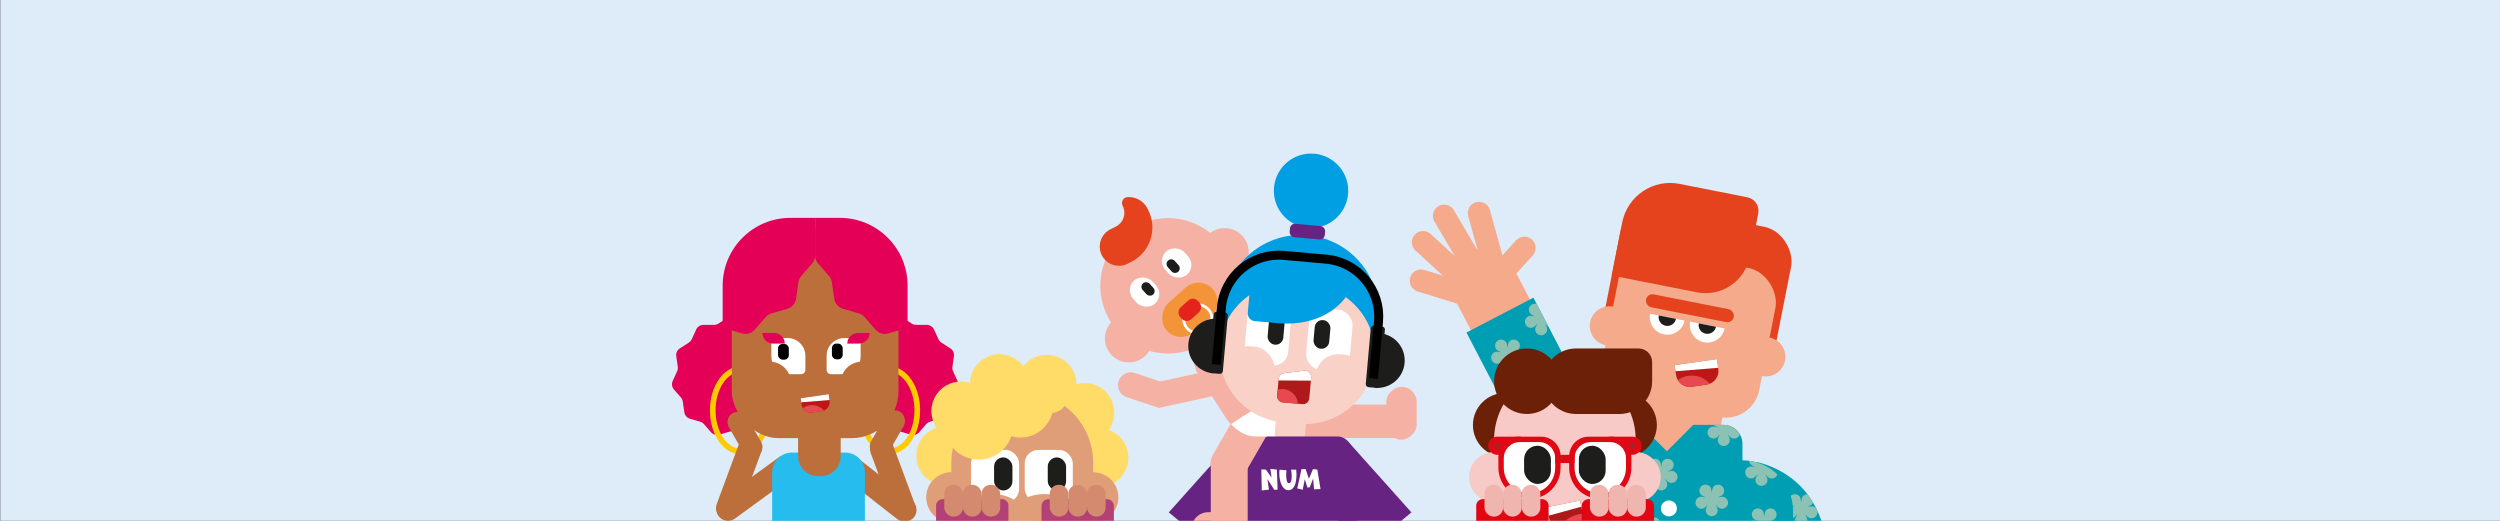 <?xml version="1.0" encoding="UTF-8"?>
<svg id="Calque_1" data-name="Calque 1" xmlns="http://www.w3.org/2000/svg" xmlns:xlink="http://www.w3.org/1999/xlink" viewBox="0 0 1920 400">
  <rect x="0" y="0" width="1920" height="400" fill="#333333" stroke="none"/>
  <defs>
    <style>
      .cls-1, .cls-2, .cls-3, .cls-4 {
        fill: none;
      }

      .cls-5 {
        fill: #b44176;
      }

      .cls-6 {
        fill: #010000;
      }

      .cls-2 {
        stroke: #010000;
        stroke-width: 6.92px;
      }

      .cls-2, .cls-3, .cls-4 {
        stroke-miterlimit: 10;
      }

      .cls-7 {
        fill: #ffdc67;
      }

      .cls-8 {
        fill: #662381;
      }

      .cls-9 {
        fill: #f9d1c6;
      }

      .cls-10 {
        fill: #1d1d1b;
      }

      .cls-11 {
        fill: #bd1717;
      }

      .cls-12 {
        fill: #e00814;
      }

      .cls-13 {
        clip-path: url(#clippath-10);
      }

      .cls-14 {
        fill: #f1b5af;
      }

      .cls-15 {
        fill: #f8cac7;
      }

      .cls-16 {
        clip-path: url(#clippath-4);
      }

      .cls-17 {
        clip-path: url(#clippath-7);
      }

      .cls-18 {
        clip-path: url(#clippath-6);
      }

      .cls-19 {
        clip-path: url(#clippath-9);
      }

      .cls-20 {
        clip-path: url(#clippath-8);
      }

      .cls-21 {
        clip-path: url(#clippath-5);
      }

      .cls-22 {
        fill: #c57c70;
      }

      .cls-23 {
        fill: #f5aa8b;
      }

      .cls-24 {
        fill: #e09e78;
      }

      .cls-25 {
        fill: #e20613;
      }

      .cls-26 {
        fill: #fff;
      }

      .cls-27 {
        fill: #009eb3;
      }

      .cls-28 {
        fill: #ae1919;
      }

      .cls-29 {
        fill: #e40056;
      }

      .cls-30 {
        fill: #27bcee;
      }

      .cls-31 {
        fill: #e4431e;
      }

      .cls-32 {
        fill: #8bc2b3;
      }

      .cls-33 {
        fill: #bd6f3b;
      }

      .cls-34 {
        fill: #d48a6e;
      }

      .cls-35 {
        fill: #a52327;
      }

      .cls-36 {
        fill: #f5b1a4;
      }

      .cls-37 {
        fill: #e8484f;
      }

      .cls-38 {
        fill: #009ee2;
      }

      .cls-39 {
        clip-path: url(#clippath);
      }

      .cls-40 {
        fill: #deebf8;
      }

      .cls-3 {
        stroke: #ffcb00;
        stroke-width: 4.33px;
      }

      .cls-41 {
        fill: #6d2008;
      }

      .cls-4 {
        stroke: #fff;
        stroke-width: 2.14px;
      }

      .cls-42 {
        fill: #f39439;
      }

      .cls-43 {
        fill: #e4231d;
      }
    </style>
    <clipPath id="clippath">
      <rect class="cls-1" x=".2" width="1920" height="400"/>
    </clipPath>
    <clipPath id="clippath-4">
      <path class="cls-28" d="M1000.28,310.4l-15.02-1.35c-2.67-.24-4.64-2.59-4.4-5.26l1.15-12.86c.2-2.28,1.97-4.1,4.25-4.38l15.3-1.86c3.06-.37,5.69,2.17,5.41,5.25l-1.44,16.06c-.24,2.67-2.59,4.64-5.26,4.4Z"/>
    </clipPath>
    <clipPath id="clippath-5">
      <path class="cls-27" d="M1349.54,534.98h54.76v-98.7c0-61.23-36.83-76.89-54.76-81.43h0v180.13Z"/>
    </clipPath>
    <clipPath id="clippath-6">
      <path class="cls-27" d="M1377.07,392.4v80.79s-193.83,0-193.83,0v-80.79c0-21.46,17.4-38.86,38.86-38.86h0v-12.75c0-7.99,6.48-14.47,14.47-14.47h23.37l20.21,20.25,20.25-20.25h23.33c7.99,0,14.47,6.48,14.47,14.47v12.75h0c21.46,0,38.86,17.4,38.86,38.86Z"/>
    </clipPath>
    <clipPath id="clippath-7">
      <path class="cls-11" d="M615.71,304.21h21.66v5.14c0,3.84-3.12,6.97-6.97,6.97h-7.73c-3.84,0-6.97-3.12-6.97-6.97v-5.14h0Z" transform="translate(-37.78 92.32) rotate(-8.18)"/>
    </clipPath>
    <clipPath id="clippath-8">
      <path class="cls-11" d="M1287.27,277.96h32.74v7.76c0,5.81-4.72,10.53-10.53,10.53h-11.68c-5.81,0-10.53-4.72-10.53-10.53v-7.76h0Z" transform="translate(-27.59 188.45) rotate(-8.18)"/>
    </clipPath>
    <clipPath id="clippath-9">
      <rect class="cls-27" x="1143.54" y="236.92" width="57.97" height="89.19" transform="translate(2342.47 -10.57) rotate(152.48)"/>
    </clipPath>
    <clipPath id="clippath-10">
      <path class="cls-28" d="M1190.01,386.74h25.95v9.7c0,7.16-5.81,12.98-12.98,12.98h0c-7.16,0-12.98-5.81-12.98-12.98v-9.7h0Z" transform="translate(-54.92 245.38) rotate(-11.39)"/>
    </clipPath>
  </defs>
  <rect class="cls-40" x=".2" width="1920" height="400"/>
  <g class="cls-39">
    <g>
      <g>
        <rect class="cls-36" x="1014.22" y="277.83" width="25.73" height="91.45" transform="translate(703.54 1350.63) rotate(-90)"/>
        <rect class="cls-36" x="1056.02" y="305.71" width="40.59" height="23.38" rx="11.69" ry="11.69" transform="translate(758.92 1393.71) rotate(-90)"/>
        <rect class="cls-36" x="902.78" y="273.08" width="19.59" height="50.46" transform="translate(816.6 1253.6) rotate(-102.37)"/>
        <path class="cls-36" d="M876.1,280.34h0c5.41,0,9.8,4.39,9.8,9.8v26.13h-19.59v-26.13c0-5.41,4.39-9.8,9.8-9.8Z" transform="translate(315.53 1034.71) rotate(-71.52)"/>
        <rect class="cls-36" x="982.19" y="215.51" width="19.59" height="50.46" transform="translate(1400.44 1176.25) rotate(-127.23)"/>
        <path class="cls-36" d="M1000.43,196.87h19.59v26.13c0,5.41-4.39,9.8-9.8,9.8h0c-5.41,0-9.8-4.39-9.8-9.8v-26.13h0Z" transform="translate(1658.55 1018.82) rotate(-140.89)"/>
        <path class="cls-36" d="M955.51,237.24h22.79c15.07,0,27.3,12.23,27.3,27.3v37.35c0,21.36-17.34,38.7-38.7,38.7h0c-21.36,0-38.7-17.34-38.7-38.7v-37.35c0-15.07,12.23-27.3,27.3-27.3Z" transform="translate(-2.79 568.32) rotate(-32.71)"/>
        <path class="cls-26" d="M1009.48,284.6c7.34,17.06,1.49,37.41-14.66,47.79s-37.09,7.22-49.55-6.56l64.21-41.24Z"/>
        <g>
          <circle class="cls-36" cx="897.06" cy="219.51" r="51.98"/>
          <circle class="cls-36" cx="866.99" cy="259.9" r="18.42"/>
          <circle class="cls-36" cx="940.56" cy="193.62" r="18.42"/>
          <rect class="cls-42" x="898.99" y="214.12" width="29.66" height="47.57" rx="14.83" ry="14.83" transform="translate(1348.72 1076.07) rotate(-132.02)"/>
          <circle class="cls-4" cx="919.94" cy="244.94" r="10.92"/>
          <rect class="cls-43" x="907.68" y="228.69" width="12.27" height="18.43" rx="5.28" ry="5.28" transform="translate(1348.72 1076.07) rotate(-132.02)"/>
          <rect class="cls-26" x="869.01" y="212.32" width="19.97" height="23.92" rx="9.99" ry="9.99" transform="translate(1682.18 -197.45) rotate(137.98)"/>
          <rect class="cls-10" x="878.08" y="216.08" width="7.19" height="11.59" rx="3.59" ry="3.59" transform="translate(1685.22 -203.43) rotate(137.98)"/>
          <rect class="cls-26" x="893.7" y="190.08" width="19.97" height="23.92" rx="9.99" ry="9.99" transform="translate(97.06 656.81) rotate(-42.02)"/>
          <path class="cls-10" d="M901.02,198.65h0c1.98,0,3.59,1.61,3.59,3.59v4.4c0,1.98-1.61,3.59-3.59,3.59h0c-1.98,0-3.59-1.61-3.59-3.59v-4.4c0-1.98,1.61-3.59,3.59-3.59Z" transform="translate(94.76 655.65) rotate(-42.02)"/>
          <path class="cls-31" d="M862.22,158.12v.02c2.96,5.77.66,12.84-5.11,15.78l-3.81,1.94.02.03c-.22.1-.45.19-.67.3-7.27,3.71-10.15,12.61-6.45,19.87,3.71,7.27,12.61,10.16,19.87,6.45.22-.11.43-.25.64-.37l.02.03,2.19-1.12c14.54-7.42,20.31-25.21,12.89-39.75l.04-.02-.61-1.19c-3.02-5.92-9.21-9.16-15.45-8.71-3.22.23-5.05,3.85-3.58,6.72Z"/>
        </g>
      </g>
      <g>
        <rect class="cls-9" x="1052.39" y="373.46" width="19.86" height="76.56" transform="translate(-76.73 436.42) rotate(-22.43)"/>
        <polygon class="cls-8" points="1083.97 393.51 1048.5 422.86 1000.69 369.4 1036.17 340.05 1083.97 393.51"/>
        <rect class="cls-9" x="909.36" y="373.46" width="19.86" height="76.56" transform="translate(1611.97 1143.04) rotate(-157.57)"/>
        <polygon class="cls-8" points="897.63 393.51 933.11 422.86 980.92 369.4 945.44 340.05 897.63 393.51"/>
        <path class="cls-38" d="M998.43,180.45h0c33,0,59.8,26.79,59.8,59.8v19.29c0,29.27-23.76,53.03-53.03,53.03h-13.53c-29.27,0-53.03-23.76-53.03-53.03v-19.29c0-33,26.79-59.8,59.8-59.8Z" transform="translate(25.99 -88.13) rotate(5.12)"/>
        <path class="cls-9" d="M990.16,217.63h12.08c29.67,0,53.76,24.09,53.76,53.76h0c0,29.67-24.09,53.76-53.76,53.76h-12.07c-29.67,0-53.76-24.09-53.76-53.76h0c0-29.68,24.09-53.76,53.76-53.76Z" transform="translate(28.2 -87.83) rotate(5.12)"/>
        <circle class="cls-38" cx="1006.88" cy="146.5" r="28.55"/>
        <rect class="cls-8" x="990.52" y="172.75" width="27.09" height="10.31" rx="3.81" ry="3.81" transform="translate(19.89 -88.91) rotate(5.12)"/>
        <rect class="cls-26" x="1004.17" y="237.34" width="33.59" height="47.32" rx="11.69" ry="11.69" transform="translate(27.37 -90.08) rotate(5.12)"/>
        <rect class="cls-9" x="1010.39" y="272.19" width="37.8" height="37.5" rx="17.2" ry="17.2" transform="translate(30.08 -90.71) rotate(5.12)"/>
        <rect class="cls-10" x="1009.22" y="245.81" width="12.09" height="22.08" rx="5.94" ry="5.94" transform="translate(26.98 -89.59) rotate(5.12)"/>
        <rect class="cls-26" x="956.89" y="233.1" width="33.59" height="47.32" rx="11.58" ry="11.58" transform="translate(1920.56 599.4) rotate(-174.88)"/>
        <rect class="cls-9" x="941.31" y="266" width="37.76" height="37.46" rx="17.18" ry="17.18" transform="translate(1891.14 654.02) rotate(-174.88)"/>
        <rect class="cls-10" x="973.98" y="242.65" width="12.09" height="22.08" rx="5.94" ry="5.94" transform="translate(1933.49 593.85) rotate(-174.88)"/>
        <g>
          <path class="cls-28" d="M1000.28,310.4l-15.02-1.35c-2.67-.24-4.64-2.59-4.4-5.26l1.15-12.86c.2-2.28,1.97-4.1,4.25-4.38l15.3-1.86c3.06-.37,5.69,2.17,5.41,5.25l-1.44,16.06c-.24,2.67-2.59,4.64-5.26,4.4Z"/>
          <g class="cls-16">
            <circle class="cls-37" cx="984.63" cy="311.01" r="12.22"/>
            <rect class="cls-26" x="975.21" y="278.36" width="36.6" height="13.84" transform="translate(1.8 -6.18) rotate(.36)"/>
          </g>
        </g>
        <path class="cls-38" d="M981.57,248.22l-17.93-1.61c-3.24-.29-5.63-3.15-5.34-6.39l4-44.61,80.74,7.24h0c-2.82,31.45-30.02,48.19-61.47,45.37Z"/>
        <path class="cls-9" d="M980.34,314.43h21.31c.55,0,.99.45.99.99v17.47c0,6.43-5.22,11.65-11.65,11.65h0c-6.43,0-11.65-5.22-11.65-11.65v-17.47c0-.55.45-.99.99-.99Z" transform="translate(33.36 -87.14) rotate(5.12)"/>
        <g>
          <rect class="cls-10" x="1050.79" y="250.37" width="10.93" height="47.37" rx="2.25" ry="2.25" transform="translate(28.68 -93.18) rotate(5.12)"/>
          <rect class="cls-10" x="930.15" y="239.56" width="10.93" height="47.37" rx="2.25" ry="2.25" transform="translate(27.23 -82.46) rotate(5.12)"/>
          <path class="cls-10" d="M1078.73,278.77c-1.04,11.58-11.26,20.12-22.84,19.08l3.76-41.92c11.58,1.04,20.12,11.26,19.08,22.84Z"/>
          <path class="cls-10" d="M912.66,263.89c-1.04,11.58,7.5,21.8,19.08,22.84l3.76-41.92c-11.58-1.04-21.8,7.5-22.84,19.08Z"/>
        </g>
        <path class="cls-2" d="M934.13,279.87l3.9-43.56c2.18-24.37,23.71-42.36,48.08-40.17l32.41,2.9c24.37,2.18,42.36,23.71,40.17,48.08l-3.9,43.56"/>
        <path class="cls-8" d="M1046.59,474.59h-109.44l5.62-126.92c0-6.9,5.27-12.49,11.78-12.49h72.36c6.51,0,11.78,5.59,11.78,12.49l7.89,126.92Z"/>
        <g>
          <path class="cls-26" d="M978.68,376.2l-5.32-8.25,1.19,8.09-5.52.63-.32-16.15,3.42.12,4.43,6.05-.91-6.61,4.97.57.57,15.33-2.51.24Z"/>
          <path class="cls-26" d="M995.51,360.72c.12,1.11.2,2.3.2,3.6,0,6.71-1.64,12.15-6.35,12.15-4.25,0-6.87-6.19-6.87-12.94,0-.95.06-1.88.16-2.81l5.32.44c-.1.67-.18,1.9-.18,3.13,0,4.12.57,6.83,2.08,6.83,1.58,0,2.16-2.1,2.16-5.46,0-1.66-.2-3.44-.49-4.99l3.96.04Z"/>
          <path class="cls-26" d="M1009.2,375.82l-.71-8.23-2.59,6.61-1.78.3-2.08-6.49-1.54,8.09-4.19-.99,3.21-14.76,3.17-.1,2.57,7.48,3.07-7.44,3.36.34,2.47,14.96-4.97.22Z"/>
        </g>
      </g>
      <g>
        <path class="cls-36" d="M929.89,342.94h28.35v48.86c0,7.82-6.35,14.17-14.17,14.17h0c-7.82,0-14.17-6.35-14.17-14.17v-48.86h0Z" transform="translate(1888.13 748.92) rotate(-180)"/>
        <path class="cls-36" d="M947.95,322.64h2.77c7.06,0,12.79,5.73,12.79,12.79v35.54h-25.79c-1.41,0-2.56-1.15-2.56-2.56v-32.99c0-7.06,5.73-12.79,12.79-12.79Z" transform="translate(1598.07 1121.81) rotate(-150)"/>
        <rect class="cls-36" x="915.09" y="393.36" width="44.72" height="25.75" rx="12.88" ry="12.88" transform="translate(1874.9 812.47) rotate(-180)"/>
      </g>
      <path class="cls-26" d="M972.96,335.18h-10.39c-6.89-.77-12.37-4.3-17.1-9.51l9.46-6.08,17.84,12.79.03,1.11c0,.66.06,1.06.17,1.69Z"/>
      <g>
        <rect class="cls-23" x="1247.71" y="279.74" width="75.11" height="74.49" transform="translate(85.73 -242.92) rotate(11.17)"/>
        <g>
          <rect class="cls-31" x="1236.49" y="165.1" width="133.83" height="119.57" rx="26.07" ry="26.07" transform="translate(68.23 -248.18) rotate(11.17)"/>
          <rect class="cls-23" x="1235.97" y="197.87" width="122.5" height="116.63" rx="26.07" ry="26.07" transform="translate(74.18 -246.39) rotate(11.17)"/>
          <circle class="cls-23" cx="1236.03" cy="250.32" r="15.06"/>
          <circle class="cls-23" cx="1356.13" cy="274.03" r="15.06"/>
          <path class="cls-31" d="M1282.03,142.95h53.07c5.85,0,10.59,4.75,10.59,10.59v34.04c0,19.04-15.45,34.49-34.49,34.49h-66.66v-41.64c0-20.69,16.8-37.49,37.49-37.49Z" transform="translate(59.87 -247.37) rotate(11.17)"/>
          <g>
            <g>
              <path class="cls-26" d="M1293.75,246.2c-1.44,7.3-8.52,12.05-15.83,10.61-7.3-1.44-12.05-8.53-10.61-15.83l26.44,5.22Z"/>
              <path class="cls-10" d="M1287.14,244.89c-.72,3.65-4.26,6.03-7.91,5.3s-6.02-4.27-5.3-7.91l13.22,2.61Z"/>
            </g>
            <g>
              <path class="cls-26" d="M1324.48,252.26c-1.44,7.3-8.52,12.05-15.83,10.61-7.3-1.44-12.05-8.53-10.61-15.83l26.44,5.22Z"/>
              <path class="cls-10" d="M1317.87,250.96c-.72,3.65-4.26,6.03-7.91,5.3-3.65-.72-6.02-4.27-5.3-7.91l13.22,2.61Z"/>
            </g>
          </g>
          <rect class="cls-31" x="1263.5" y="231.61" width="68.71" height="10.1" rx="5.05" ry="5.05" transform="translate(70.41 -246.88) rotate(11.17)"/>
        </g>
        <g>
          <path class="cls-27" d="M1349.54,534.98h54.76v-98.7c0-61.23-36.83-76.89-54.76-81.43h0v180.13Z"/>
          <g class="cls-21">
            <path class="cls-32" d="M1373.98,389.04c1.02-.34,2.86-.09,4.64.31-1.67-.68-3.28-1.51-3.91-2.36-1.53-2.06-1.1-4.98.96-6.51,2.06-1.53,4.98-1.1,6.51.96.64.87.97,2.69,1.14,4.51.13-1.8.42-3.58,1.04-4.45,1.49-2.1,4.39-2.59,6.49-1.1,2.1,1.49,2.59,4.39,1.1,6.49-.63.88-2.26,1.76-3.94,2.48,1.75-.43,3.53-.71,4.55-.39,2.45.77,3.82,3.38,3.05,5.83-.77,2.45-3.38,3.82-5.83,3.05-1.03-.32-2.37-1.6-3.57-2.98.95,1.53,1.76,3.14,1.78,4.21.03,2.57-2.03,4.68-4.61,4.7-2.57.03-4.68-2.03-4.7-4.61-.01-1.08.79-2.75,1.73-4.32-1.16,1.38-2.44,2.65-3.45,2.99-2.44.82-5.08-.49-5.9-2.93-.82-2.44.49-5.08,2.93-5.9Z"/>
          </g>
        </g>
        <g>
          <path class="cls-27" d="M1377.07,392.4v80.79s-193.83,0-193.83,0v-80.79c0-21.46,17.4-38.86,38.86-38.86h0v-12.75c0-7.99,6.48-14.47,14.47-14.47h23.37l20.21,20.25,20.25-20.25h23.33c7.99,0,14.47,6.48,14.47,14.47v12.75h0c21.46,0,38.86,17.4,38.86,38.86Z"/>
          <g class="cls-18">
            <path class="cls-32" d="M1274.86,406.85c-1.02-.34-2.86-.09-4.64.31,1.67-.68,3.28-1.51,3.91-2.36,1.53-2.06,1.1-4.98-.96-6.51-2.06-1.53-4.98-1.1-6.51.96-.64.87-.97,2.69-1.14,4.51-.13-1.8-.42-3.58-1.04-4.45-1.49-2.1-4.39-2.59-6.49-1.1-2.1,1.49-2.59,4.39-1.1,6.49.63.88,2.26,1.76,3.94,2.48-1.75-.43-3.53-.71-4.55-.39-2.45.77-3.82,3.38-3.05,5.83.77,2.45,3.38,3.82,5.83,3.05,1.03-.32,2.37-1.6,3.57-2.98-.95,1.53-1.76,3.14-1.78,4.21-.03,2.57,2.03,4.68,4.61,4.7,2.57.03,4.68-2.03,4.7-4.61.01-1.08-.79-2.75-1.73-4.32,1.16,1.38,2.44,2.65,3.45,2.99,2.44.82,5.08-.49,5.9-2.93.82-2.44-.49-5.08-2.93-5.9Z"/>
            <path class="cls-32" d="M1237.7,384.63c-1.02-.34-2.86-.09-4.64.31,1.67-.68,3.28-1.51,3.91-2.36,1.53-2.06,1.1-4.98-.96-6.51-2.06-1.53-4.98-1.1-6.51.96-.64.87-.97,2.69-1.14,4.51-.13-1.8-.42-3.58-1.04-4.45-1.49-2.1-4.39-2.59-6.49-1.1-2.1,1.49-2.59,4.39-1.1,6.49.63.88,2.26,1.76,3.94,2.48-1.75-.43-3.53-.71-4.55-.39-2.45.77-3.82,3.38-3.05,5.83.77,2.45,3.38,3.82,5.83,3.05,1.03-.32,2.37-1.6,3.57-2.98-.95,1.53-1.76,3.14-1.78,4.21-.03,2.57,2.03,4.68,4.61,4.7,2.57.03,4.68-2.03,4.7-4.61.01-1.08-.79-2.75-1.73-4.32,1.16,1.38,2.44,2.65,3.45,2.99,2.44.82,5.08-.49,5.9-2.93.82-2.44-.49-5.08-2.93-5.9Z"/>
            <path class="cls-32" d="M1285.2,361.85c-1.02-.34-2.86-.09-4.64.31,1.67-.68,3.28-1.51,3.91-2.36,1.53-2.06,1.1-4.98-.96-6.51-2.06-1.53-4.98-1.1-6.51.96-.64.87-.97,2.69-1.14,4.51-.13-1.8-.42-3.58-1.04-4.45-1.49-2.1-4.39-2.59-6.49-1.1-2.1,1.49-2.59,4.39-1.1,6.49.63.88,2.26,1.76,3.94,2.48-1.75-.43-3.53-.71-4.55-.39-2.45.77-3.82,3.38-3.05,5.83.77,2.45,3.38,3.82,5.83,3.05,1.03-.32,2.37-1.6,3.57-2.98-.95,1.53-1.76,3.14-1.78,4.21-.03,2.57,2.03,4.68,4.61,4.7,2.57.03,4.68-2.03,4.7-4.61.01-1.08-.79-2.75-1.73-4.32,1.16,1.38,2.44,2.65,3.45,2.99,2.44.82,5.08-.49,5.9-2.93.82-2.44-.49-5.08-2.93-5.9Z"/>
            <path class="cls-32" d="M1323.97,381.69c-1.02-.34-2.86-.09-4.64.31,1.67-.68,3.28-1.51,3.91-2.36,1.53-2.06,1.1-4.98-.96-6.51-2.06-1.53-4.98-1.1-6.51.96-.64.87-.97,2.69-1.14,4.51-.13-1.8-.42-3.58-1.04-4.45-1.49-2.1-4.39-2.59-6.49-1.1-2.1,1.49-2.59,4.39-1.1,6.49.63.88,2.26,1.76,3.94,2.48-1.75-.43-3.53-.71-4.55-.39-2.45.77-3.82,3.38-3.05,5.83.77,2.45,3.38,3.82,5.83,3.05,1.03-.32,2.37-1.6,3.57-2.98-.95,1.53-1.76,3.14-1.78,4.21-.03,2.57,2.03,4.68,4.61,4.7,2.57.03,4.68-2.03,4.7-4.61.01-1.08-.79-2.75-1.73-4.32,1.16,1.38,2.44,2.65,3.45,2.99,2.44.82,5.08-.49,5.9-2.93.82-2.44-.49-5.08-2.93-5.9Z"/>
            <path class="cls-32" d="M1364.23,399.95c-1.02-.34-2.86-.09-4.64.31,1.67-.68,3.28-1.51,3.91-2.36,1.53-2.06,1.1-4.98-.96-6.51-2.06-1.53-4.98-1.1-6.51.96-.64.87-.97,2.69-1.14,4.51-.13-1.8-.42-3.58-1.04-4.45-1.49-2.1-4.39-2.59-6.49-1.1-2.1,1.49-2.59,4.39-1.1,6.49.63.88,2.26,1.76,3.94,2.48-1.75-.43-3.53-.71-4.55-.39-2.45.77-3.82,3.38-3.05,5.83.77,2.45,3.38,3.82,5.83,3.05,1.03-.32,2.37-1.6,3.57-2.98-.95,1.53-1.76,3.14-1.78,4.21-.03,2.57,2.03,4.68,4.61,4.7,2.57.03,4.68-2.03,4.7-4.61.01-1.08-.79-2.75-1.73-4.32,1.16,1.38,2.44,2.65,3.45,2.99,2.44.82,5.08-.49,5.9-2.93.82-2.44-.49-5.08-2.93-5.9Z"/>
            <path class="cls-32" d="M1362.17,358.43c-1.02-.34-2.86-.09-4.64.31,1.67-.68,3.28-1.51,3.91-2.36,1.53-2.06,1.1-4.98-.96-6.51-2.06-1.53-4.98-1.1-6.51.96-.64.87-.97,2.69-1.14,4.51-.13-1.8-.42-3.58-1.04-4.45-1.49-2.1-4.39-2.59-6.49-1.1-2.1,1.49-2.59,4.39-1.1,6.49.63.88,2.26,1.76,3.94,2.48-1.75-.43-3.53-.71-4.55-.39-2.45.77-3.82,3.38-3.05,5.83.77,2.45,3.38,3.82,5.83,3.05,1.03-.32,2.37-1.6,3.57-2.98-.95,1.53-1.76,3.14-1.78,4.21-.03,2.57,2.03,4.68,4.61,4.7,2.57.03,4.68-2.03,4.7-4.61.01-1.08-.79-2.75-1.73-4.32,1.16,1.38,2.44,2.65,3.45,2.99,2.44.82,5.08-.49,5.9-2.93.82-2.44-.49-5.08-2.93-5.9Z"/>
            <path class="cls-32" d="M1333.23,327.78c-1.02-.34-2.86-.09-4.64.31,1.67-.68,3.28-1.51,3.91-2.36,1.53-2.06,1.1-4.98-.96-6.51-2.06-1.53-4.98-1.1-6.51.96-.64.87-.97,2.69-1.14,4.51-.13-1.8-.42-3.58-1.04-4.45-1.49-2.1-4.39-2.59-6.49-1.1-2.1,1.49-2.59,4.39-1.1,6.49.63.88,2.26,1.76,3.94,2.48-1.75-.43-3.53-.71-4.55-.39-2.45.77-3.82,3.38-3.05,5.83.77,2.45,3.38,3.82,5.83,3.05,1.03-.32,2.37-1.6,3.57-2.98-.95,1.53-1.76,3.14-1.78,4.21-.03,2.57,2.03,4.68,4.61,4.7,2.57.03,4.68-2.03,4.7-4.61.01-1.08-.79-2.75-1.73-4.32,1.16,1.38,2.44,2.65,3.45,2.99,2.44.82,5.08-.49,5.9-2.93.82-2.44-.49-5.08-2.93-5.9Z"/>
            <path class="cls-32" d="M1249.28,340.77c-1.02-.34-2.86-.09-4.64.31,1.67-.68,3.28-1.51,3.91-2.36,1.53-2.06,1.1-4.98-.96-6.51-2.06-1.53-4.98-1.1-6.51.96-.64.87-.97,2.69-1.14,4.51-.13-1.8-.42-3.58-1.04-4.45-1.49-2.1-4.39-2.59-6.49-1.1-2.1,1.49-2.59,4.39-1.1,6.49.63.88,2.26,1.76,3.94,2.48-1.75-.43-3.53-.71-4.55-.39-2.45.77-3.82,3.38-3.05,5.83.77,2.45,3.38,3.82,5.83,3.05,1.03-.32,2.37-1.6,3.57-2.98-.95,1.53-1.76,3.14-1.78,4.21-.03,2.57,2.03,4.68,4.61,4.7,2.57.03,4.68-2.03,4.7-4.61.01-1.08-.79-2.75-1.73-4.32,1.16,1.38,2.44,2.65,3.45,2.99,2.44.82,5.08-.49,5.9-2.93.82-2.44-.49-5.08-2.93-5.9Z"/>
            <path class="cls-32" d="M1212.86,358.43c-1.02-.34-2.86-.09-4.64.31,1.67-.68,3.28-1.51,3.91-2.36,1.53-2.06,1.1-4.98-.96-6.51-2.06-1.53-4.98-1.1-6.51.96-.64.87-.97,2.69-1.14,4.51-.13-1.8-.42-3.58-1.04-4.45-1.49-2.1-4.39-2.59-6.49-1.1-2.1,1.49-2.59,4.39-1.1,6.49.63.88,2.26,1.76,3.94,2.48-1.75-.43-3.53-.71-4.55-.39-2.45.77-3.82,3.38-3.05,5.83.77,2.45,3.38,3.82,5.83,3.05,1.03-.32,2.37-1.6,3.57-2.98-.95,1.53-1.76,3.14-1.78,4.21-.03,2.57,2.03,4.68,4.61,4.7,2.57.03,4.68-2.03,4.7-4.61.01-1.08-.79-2.75-1.73-4.32,1.16,1.38,2.44,2.65,3.45,2.99,2.44.82,5.08-.49,5.9-2.93.82-2.44-.49-5.08-2.93-5.9Z"/>
            <path class="cls-32" d="M1195.78,399.8c-1.02-.34-2.86-.09-4.64.31,1.67-.68,3.28-1.51,3.91-2.36,1.53-2.06,1.1-4.98-.96-6.51-2.06-1.53-4.98-1.1-6.51.96-.64.87-.97,2.69-1.14,4.51-.13-1.8-.42-3.58-1.04-4.45-1.49-2.1-4.39-2.59-6.49-1.1-2.1,1.49-2.59,4.39-1.1,6.49.63.88,2.26,1.76,3.94,2.48-1.75-.43-3.53-.71-4.55-.39-2.45.77-3.82,3.38-3.05,5.83.77,2.45,3.38,3.82,5.83,3.05,1.03-.32,2.37-1.6,3.57-2.98-.95,1.53-1.76,3.14-1.78,4.21-.03,2.57,2.03,4.68,4.61,4.7,2.57.03,4.68-2.03,4.7-4.61.01-1.08-.79-2.75-1.73-4.32,1.16,1.38,2.44,2.65,3.45,2.99,2.44.82,5.08-.49,5.9-2.93.82-2.44-.49-5.08-2.93-5.9Z"/>
          </g>
        </g>
        <circle class="cls-26" cx="1281.72" cy="390.46" r="6.14"/>
      </g>
      <g>
        <g>
          <rect class="cls-33" x="664.29" y="338.5" width="18.19" height="72.62" rx="9.1" ry="9.1" transform="translate(1383.86 76.2) rotate(128.1)"/>
          <rect class="cls-33" x="572.12" y="338.5" width="18.19" height="72.62" rx="9.1" ry="9.1" transform="translate(541.82 -315.65) rotate(53.92)"/>
          <path class="cls-30" d="M608.19,347.58h40.87c8.38,0,15.18,6.8,15.18,15.18v53.51h-71.22v-53.51c0-8.38,6.8-15.18,15.18-15.18Z"/>
          <path class="cls-29" d="M565.32,244.09l6.89,4.43c.99.64,2.14.97,3.31.97h8.2c2.4,0,4.58,1.4,5.58,3.58l3.4,7.45c.49,1.07,1.27,1.98,2.26,2.61l6.89,4.43c2.02,1.3,3.1,3.65,2.75,6.03l-1.17,8.11c-.17,1.16,0,2.35.49,3.42l3.4,7.45c1,2.18.63,4.75-.94,6.56l-5.37,6.19c-.77.89-1.27,1.98-1.43,3.14l-1.17,8.11c-.34,2.38-2.04,4.33-4.34,5.01l-7.86,2.31c-1.13.33-2.14.98-2.91,1.87l-5.37,6.19c-1.57,1.81-4.06,2.54-6.36,1.87l-7.86-2.31c-1.13-.33-2.33-.33-3.45,0l-7.86,2.31c-2.3.68-4.79-.05-6.36-1.87l-5.37-6.19c-.77-.89-1.78-1.54-2.91-1.87l-7.86-2.31c-2.3-.68-4-2.63-4.34-5.01l-1.17-8.11c-.17-1.16-.67-2.25-1.43-3.14l-5.37-6.19c-1.57-1.81-1.94-4.38-.94-6.56l3.4-7.45c.49-1.07.66-2.26.49-3.42l-1.17-8.11c-.34-2.38.73-4.73,2.75-6.03l6.89-4.43c.99-.64,1.77-1.54,2.26-2.61l3.4-7.45c1-2.18,3.18-3.58,5.58-3.58h8.2c1.18,0,2.33-.34,3.31-.97l6.89-4.43c2.02-1.3,4.61-1.3,6.63,0Z"/>
          <path class="cls-29" d="M693.34,244.09l6.89,4.43c.99.64,2.14.97,3.31.97h8.2c2.4,0,4.58,1.4,5.58,3.58l3.4,7.45c.49,1.07,1.27,1.98,2.26,2.61l6.89,4.43c2.02,1.3,3.1,3.65,2.75,6.03l-1.17,8.11c-.17,1.16,0,2.35.49,3.42l3.4,7.45c1,2.18.63,4.75-.94,6.56l-5.37,6.19c-.77.89-1.27,1.98-1.43,3.14l-1.17,8.11c-.34,2.38-2.04,4.33-4.34,5.01l-7.86,2.31c-1.13.33-2.14.98-2.91,1.87l-5.37,6.19c-1.57,1.81-4.06,2.54-6.36,1.87l-7.86-2.31c-1.13-.33-2.33-.33-3.45,0l-7.86,2.31c-2.3.68-4.79-.05-6.36-1.87l-5.37-6.19c-.77-.89-1.78-1.54-2.91-1.87l-7.86-2.31c-2.3-.68-4-2.63-4.34-5.01l-1.17-8.11c-.17-1.16-.67-2.25-1.43-3.14l-5.37-6.19c-1.57-1.81-1.94-4.38-.94-6.56l3.4-7.45c.49-1.07.66-2.26.49-3.42l-1.17-8.11c-.34-2.38.73-4.73,2.75-6.03l6.89-4.43c.99-.64,1.77-1.54,2.26-2.61l3.4-7.45c1-2.18,3.18-3.58,5.58-3.58h8.2c1.18,0,2.33-.34,3.31-.97l6.89-4.43c2.02-1.3,4.61-1.3,6.63,0Z"/>
          <ellipse class="cls-3" cx="568.65" cy="315.15" rx="21.26" ry="31.47"/>
          <ellipse class="cls-3" cx="683.22" cy="315.15" rx="21.26" ry="31.47"/>
          <rect class="cls-33" x="562.01" y="175.91" width="128.02" height="160.59" rx="35.97" ry="35.97"/>
          <path class="cls-33" d="M628.38,328.63h1.8c8.53,0,15.46,6.93,15.46,15.46v21.61h-32.73v-21.61c0-8.53,6.93-15.46,15.46-15.46Z" transform="translate(1258.57 694.33) rotate(180)"/>
          <g>
            <path class="cls-26" d="M648.49,259.61h9.15c1.83,0,3.32,1.49,3.32,3.32v10.79c0,7.53-6.12,13.65-13.65,13.65h-9.15c-1.83,0-3.32-1.49-3.32-3.32v-10.79c0-7.53,6.12-13.65,13.65-13.65Z"/>
            <rect class="cls-6" x="638.92" y="263.9" width="8.26" height="12.05" rx="3.42" ry="3.42"/>
          </g>
          <g>
            <path class="cls-26" d="M595.74,259.61h9.15c7.53,0,13.65,6.12,13.65,13.65v10.79c0,1.83-1.49,3.32-3.32,3.32h-9.15c-7.53,0-13.65-6.12-13.65-13.65v-10.79c0-1.83,1.49-3.32,3.32-3.32Z" transform="translate(1210.95 546.98) rotate(180)"/>
            <rect class="cls-6" x="597.54" y="264.15" width="8.26" height="12.05" rx="3.42" ry="3.42" transform="translate(1203.35 540.35) rotate(-180)"/>
          </g>
          <path class="cls-29" d="M607.08,167.31c-28.76,0-52.07,23.31-52.07,52.07v32.69c.9,0,1.8.12,2.67.38l12.15,3.6c3.57,1.06,7.42-.07,9.85-2.89l8.31-9.61c1.19-1.36,2.76-2.38,4.5-2.87l12.18-3.57c3.57-1.04,6.18-4.09,6.7-7.77l1.83-12.56c.26-1.81,1.04-3.5,2.23-4.88l8.3-9.57c1.39-1.6,2.18-3.57,2.29-5.57v-29.45h-18.94Z"/>
          <path class="cls-29" d="M644.95,167.31c28.76,0,52.07,23.31,52.07,52.07v32.69c-.9,0-1.8.12-2.67.38l-12.15,3.6c-3.57,1.06-7.42-.07-9.85-2.89l-8.31-9.61c-1.19-1.36-2.76-2.38-4.5-2.87l-12.18-3.57c-3.57-1.04-6.18-4.09-6.7-7.77l-1.83-12.56c-.26-1.81-1.04-3.5-2.23-4.88l-8.3-9.57c-1.39-1.6-2.18-3.57-2.29-5.57v-29.45h18.94Z"/>
          <path class="cls-29" d="M658.83,255.76h8.99c0,4.49-3.65,8.14-8.14,8.14h-8.99c0-4.49,3.65-8.14,8.14-8.14Z"/>
          <path class="cls-29" d="M585.61,255.76h8.99c4.49,0,8.14,3.65,8.14,8.14h-8.99c-4.49,0-8.14-3.65-8.14-8.14h0Z" transform="translate(1188.34 519.66) rotate(-180)"/>
          <rect class="cls-33" x="558.33" y="333.68" width="18.19" height="67.54" rx="9.1" ry="9.1" transform="translate(162.81 -174.1) rotate(20.31)"/>
          <rect class="cls-33" x="564.23" y="314.76" width="15.86" height="37.92" rx="7.93" ry="7.93" transform="translate(1234.52 336.65) rotate(150)"/>
          <rect class="cls-33" x="676.6" y="334.17" width="18.19" height="67.04" rx="9.1" ry="9.1" transform="translate(1456.39 474.51) rotate(159.69)"/>
          <rect class="cls-33" x="673.58" y="313.6" width="15.86" height="38.9" rx="7.93" ry="7.93" transform="translate(257.83 -296.13) rotate(30)"/>
        </g>
        <circle class="cls-33" cx="591.12" cy="294" r="16.27"/>
        <circle class="cls-33" cx="661.96" cy="294" r="16.27"/>
        <g>
          <path class="cls-11" d="M615.71,304.21h21.66v5.14c0,3.84-3.12,6.97-6.97,6.97h-7.73c-3.84,0-6.97-3.12-6.97-6.97v-5.14h0Z" transform="translate(-37.78 92.32) rotate(-8.18)"/>
          <g class="cls-17">
            <circle class="cls-37" cx="623.67" cy="323.37" r="12.22"/>
            <polygon class="cls-26" points="611.73 302.92 610.92 309.31 640.62 306.92 639.47 298.93 611.73 302.92"/>
          </g>
        </g>
      </g>
      <g>
        <g>
          <g>
            <g>
              <g id="_Répétition_radiale_" data-name="&amp;lt;Répétition radiale&amp;gt;">
                <circle class="cls-7" cx="726.38" cy="350.12" r="22.69"/>
              </g>
              <g id="_Répétition_radiale_-2" data-name="&amp;lt;Répétition radiale&amp;gt;">
                <circle class="cls-7" cx="738.02" cy="315.71" r="22.69"/>
              </g>
              <g id="_Répétition_radiale_-3" data-name="&amp;lt;Répétition radiale&amp;gt;">
                <circle class="cls-7" cx="767.65" cy="294.72" r="22.69"/>
              </g>
              <g id="_Répétition_radiale_-4" data-name="&amp;lt;Répétition radiale&amp;gt;">
                <circle class="cls-7" cx="803.98" cy="295.15" r="22.69"/>
              </g>
              <g id="_Répétition_radiale_-5" data-name="&amp;lt;Répétition radiale&amp;gt;">
                <circle class="cls-7" cx="833.1" cy="316.85" r="22.69"/>
              </g>
              <g id="_Répétition_radiale_-6" data-name="&amp;lt;Répétition radiale&amp;gt;">
                <circle class="cls-7" cx="843.91" cy="351.52" r="22.69"/>
              </g>
            </g>
            <g>
              <path class="cls-24" d="M785.11,300.98h0c30.07,0,54.48,24.41,54.48,54.48v73.23h-108.96v-73.23c0-30.07,24.41-54.48,54.48-54.48Z"/>
              <circle class="cls-24" cx="730.63" cy="381.97" r="19.3"/>
              <circle class="cls-24" cx="839.59" cy="381.97" r="19.3"/>
            </g>
            <circle class="cls-7" cx="783.83" cy="310.87" r="25.13"/>
            <circle class="cls-7" cx="806.46" cy="303.14" r="14.15"/>
            <rect class="cls-26" x="787" y="345.52" width="36.9" height="40.31" rx="10.33" ry="10.33" transform="translate(1610.9 731.36) rotate(180)"/>
            <rect class="cls-10" x="804.68" y="351.29" width="14.08" height="25.38" rx="7.04" ry="7.04" transform="translate(1623.44 727.96) rotate(180)"/>
            <rect class="cls-26" x="745.77" y="345.52" width="36.9" height="40.31" rx="10.33" ry="10.33" transform="translate(1528.44 731.36) rotate(180)"/>
            <rect class="cls-10" x="763.45" y="351.29" width="14.08" height="25.38" rx="7.04" ry="7.04" transform="translate(1540.99 727.96) rotate(-180)"/>
            <ellipse class="cls-24" cx="761.59" cy="389.88" rx="20.67" ry="10.48"/>
            <ellipse class="cls-24" cx="802.59" cy="389.88" rx="20.67" ry="10.48"/>
            <circle class="cls-7" cx="751.76" cy="326.85" r="26.2"/>
          </g>
          <g>
            <circle class="cls-22" cx="751.19" cy="390.85" r="1.8"/>
            <circle class="cls-22" cx="758.91" cy="396.66" r="1.8"/>
            <circle class="cls-22" cx="749.96" cy="400.6" r="1.8"/>
          </g>
          <g>
            <circle class="cls-22" cx="824.2" cy="393.81" r="1.8"/>
            <circle class="cls-22" cx="820.25" cy="401.3" r="1.8"/>
            <circle class="cls-22" cx="813.32" cy="392.02" r="1.8"/>
          </g>
        </g>
        <path class="cls-5" d="M805.17,383.35h44.99c2.93,0,5.31,2.38,5.31,5.31v55.29h-55.6v-55.29c0-2.93,2.38-5.31,5.31-5.31Z"/>
        <rect class="cls-34" x="806.22" y="372.34" width="14.3" height="24.39" rx="6.81" ry="6.81"/>
        <rect class="cls-34" x="820.51" y="372.34" width="14.3" height="24.39" rx="6.81" ry="6.81"/>
        <rect class="cls-34" x="834.81" y="372.34" width="14.3" height="24.39" rx="6.81" ry="6.81"/>
        <path class="cls-5" d="M723.92,383.35h45.54c2.78,0,5.03,2.25,5.03,5.03v55.56h-55.6v-55.56c0-2.78,2.25-5.03,5.03-5.03Z"/>
        <rect class="cls-34" x="725.24" y="372.34" width="14.3" height="24.39" rx="6.81" ry="6.81"/>
        <rect class="cls-34" x="739.54" y="372.34" width="14.3" height="24.39" rx="6.81" ry="6.81"/>
        <rect class="cls-34" x="753.84" y="372.34" width="14.3" height="24.39" rx="6.81" ry="6.81"/>
      </g>
      <g>
        <path class="cls-11" d="M1287.27,277.96h32.74v7.76c0,5.81-4.72,10.53-10.53,10.53h-11.68c-5.81,0-10.53-4.72-10.53-10.53v-7.76h0Z" transform="translate(-27.59 188.45) rotate(-8.18)"/>
        <g class="cls-20">
          <circle class="cls-37" cx="1299.3" cy="306.92" r="18.47"/>
          <polygon class="cls-26" points="1281.25 276 1280.04 285.66 1324.92 282.04 1323.19 269.97 1281.25 276"/>
        </g>
      </g>
      <g>
        <path class="cls-23" d="M1133.4,186.2h51.08v110.92c0,14.09-11.44,25.54-25.54,25.54h0c-14.09,0-25.54-11.44-25.54-25.54v-110.92h0Z" transform="translate(2304.42 -54.97) rotate(152.5)"/>
        <g>
          <rect class="cls-27" x="1143.54" y="236.92" width="57.97" height="89.19" transform="translate(2342.47 -10.57) rotate(152.48)"/>
          <g class="cls-19">
            <path class="cls-32" d="M1193,242.74c-1.02-.34-2.86-.09-4.64.31,1.67-.68,3.28-1.51,3.91-2.36,1.53-2.06,1.1-4.98-.96-6.51-2.06-1.53-4.98-1.1-6.51.96-.64.87-.97,2.69-1.14,4.51-.13-1.8-.42-3.58-1.04-4.45-1.49-2.1-4.39-2.59-6.49-1.1-2.1,1.49-2.59,4.39-1.1,6.49.63.88,2.26,1.76,3.94,2.48-1.75-.43-3.53-.71-4.55-.39-2.45.77-3.82,3.38-3.05,5.83.77,2.45,3.38,3.82,5.83,3.05,1.03-.32,2.37-1.6,3.57-2.98-.95,1.53-1.76,3.14-1.78,4.21-.03,2.57,2.03,4.68,4.61,4.7,2.57.03,4.68-2.03,4.7-4.61.01-1.08-.79-2.75-1.73-4.32,1.16,1.38,2.44,2.65,3.45,2.99,2.44.82,5.08-.49,5.9-2.93.82-2.44-.49-5.08-2.93-5.9Z"/>
            <path class="cls-32" d="M1167.06,270.29c-1.02-.34-2.86-.09-4.64.31,1.67-.68,3.28-1.51,3.91-2.36,1.53-2.06,1.1-4.98-.96-6.51-2.06-1.53-4.98-1.1-6.51.96-.64.87-.97,2.69-1.14,4.51-.13-1.8-.42-3.58-1.04-4.45-1.49-2.1-4.39-2.59-6.49-1.1-2.1,1.49-2.59,4.39-1.1,6.49.63.88,2.26,1.76,3.94,2.48-1.75-.43-3.53-.71-4.55-.39-2.45.77-3.82,3.38-3.05,5.83.77,2.45,3.38,3.82,5.83,3.05,1.03-.32,2.37-1.6,3.57-2.98-.95,1.53-1.76,3.14-1.78,4.21-.03,2.57,2.03,4.68,4.61,4.7,2.57.03,4.68-2.03,4.7-4.61.01-1.08-.79-2.75-1.73-4.32,1.16,1.38,2.44,2.65,3.45,2.99,2.44.82,5.08-.49,5.9-2.93.82-2.44-.49-5.08-2.93-5.9Z"/>
            <path class="cls-32" d="M1192.72,291.57c-1.02-.34-2.86-.09-4.64.31,1.67-.68,3.28-1.51,3.91-2.36,1.53-2.06,1.1-4.98-.96-6.51-2.06-1.53-4.98-1.1-6.51.96-.64.87-.97,2.69-1.14,4.51-.13-1.8-.42-3.58-1.04-4.45-1.49-2.1-4.39-2.59-6.49-1.1-2.1,1.49-2.59,4.39-1.1,6.49.63.88,2.26,1.76,3.94,2.48-1.75-.43-3.53-.71-4.55-.39-2.45.77-3.82,3.38-3.05,5.83.77,2.45,3.38,3.82,5.83,3.05,1.03-.32,2.37-1.6,3.57-2.98-.95,1.53-1.76,3.14-1.78,4.21-.03,2.57,2.03,4.68,4.61,4.7,2.57.03,4.68-2.03,4.7-4.61.01-1.08-.79-2.75-1.73-4.32,1.16,1.38,2.44,2.65,3.45,2.99,2.44.82,5.08-.49,5.9-2.93.82-2.44-.49-5.08-2.93-5.9Z"/>
          </g>
        </g>
        <path class="cls-23" d="M1133.38,154.26h15.61c.46,0,.83.37.83.83v47.43c0,4.77-3.87,8.64-8.64,8.64h0c-4.77,0-8.64-3.87-8.64-8.64v-47.43c0-.46.37-.83.83-.83Z" transform="translate(2289.66 53.43) rotate(164.48)"/>
        <path class="cls-23" d="M1099.21,171.62h13.65c1,0,1.81.81,1.81,1.81v42.52c0,4.77-3.87,8.64-8.64,8.64h0c-4.77,0-8.64-3.87-8.64-8.64v-42.52c0-1,.81-1.81,1.81-1.81Z" transform="translate(1999.2 -483.66) rotate(132.49)"/>
        <path class="cls-23" d="M1095.16,198.31h15.61c.46,0,.83.37.83.83v32.25c0,4.77-3.87,8.64-8.64,8.64h0c-4.77,0-8.64-3.87-8.64-8.64v-32.25c0-.46.37-.83.83-.83Z" transform="translate(1638.69 -769.54) rotate(107.21)"/>
        <path class="cls-23" d="M1154.7,178.55h15.61c.46,0,.83.37.83.83v32.25c0,4.77-3.87,8.64-8.64,8.64h0c-4.77,0-8.64-3.87-8.64-8.64v-32.25c0-.46.37-.83.83-.83Z" transform="translate(1885.04 1131.68) rotate(-137.51)"/>
        <path class="cls-23" d="M1118.57,154.58h0c4.77,0,8.64,3.87,8.64,8.64v45.13c0,.46-.37.83-.83.83h-15.61c-.46,0-.83-.37-.83-.83v-45.13c0-4.77,3.87-8.64,8.64-8.64Z" transform="translate(62.6 593.23) rotate(-30.52)"/>
      </g>
      <g>
        <g>
          <circle class="cls-41" cx="1155.86" cy="326.44" r="24.66"/>
          <circle class="cls-41" cx="1247.81" cy="326.44" r="24.66"/>
          <path class="cls-15" d="M1201.84,283.27h0c30,0,54.36,24.36,54.36,54.36v78.87h-108.71v-78.87c0-30,24.36-54.36,54.36-54.36Z"/>
          <circle class="cls-41" cx="1172.64" cy="292.78" r="25.16"/>
          <path class="cls-41" d="M1210.42,267.62h47.96c5.78,0,10.47,4.69,10.47,10.47v14.69c0,13.89-11.27,25.16-25.16,25.16h-33.28c-13.89,0-25.16-11.27-25.16-25.16h0c0-13.89,11.27-25.16,25.16-25.16Z"/>
          <circle class="cls-15" cx="1147.48" cy="366.42" r="19.25"/>
          <circle class="cls-15" cx="1256.19" cy="366.42" r="19.25"/>
          <g>
            <g>
              <path class="cls-12" d="M1165.74,335.35h17.79c8.28,0,15,6.72,15,15v8.89c0,13.19-10.7,23.89-23.89,23.89h0c-13.19,0-23.89-10.7-23.89-23.89v-8.89c0-8.28,6.72-15,15-15Z"/>
              <path class="cls-12" d="M1149.9,335.35h18.21v13.95h-18.21c-3.85,0-6.97-3.13-6.97-6.97h0c0-3.85,3.13-6.97,6.97-6.97Z"/>
              <path class="cls-26" d="M1167.29,339.5h14.7c6.84,0,12.39,5.55,12.39,12.39v7.35c0,10.89-8.84,19.74-19.74,19.74h0c-10.89,0-19.74-8.84-19.74-19.74v-7.35c0-6.84,5.55-12.39,12.39-12.39Z"/>
              <circle class="cls-35" cx="1149.9" cy="342.32" r="2.3"/>
              <rect class="cls-10" x="1170.51" y="342.32" width="20.58" height="29.35" rx="10.29" ry="10.29"/>
            </g>
            <g>
              <path class="cls-12" d="M1229.02,335.35h0c13.19,0,23.89,10.7,23.89,23.89v8.89c0,8.28-6.72,15-15,15h-17.79c-8.28,0-15-6.72-15-15v-8.89c0-13.19,10.7-23.89,23.89-23.89Z" transform="translate(2458.03 718.48) rotate(-180)"/>
              <path class="cls-12" d="M1242.52,335.35h18.21v13.95h-18.21c-3.85,0-6.97-3.13-6.97-6.97h0c0-3.85,3.13-6.97,6.97-6.97Z" transform="translate(2496.27 684.64) rotate(-180)"/>
              <path class="cls-26" d="M1229.02,339.5h0c10.89,0,19.74,8.84,19.74,19.74v7.35c0,6.84-5.55,12.39-12.39,12.39h-14.7c-6.84,0-12.39-5.55-12.39-12.39v-7.35c0-10.89,8.84-19.74,19.74-19.74Z" transform="translate(2458.03 718.48) rotate(-180)"/>
              <circle class="cls-35" cx="1253.75" cy="342.32" r="2.3"/>
              <rect class="cls-10" x="1212.57" y="342.32" width="20.58" height="29.35" rx="10.29" ry="10.29" transform="translate(2445.71 713.99) rotate(180)"/>
            </g>
            <rect class="cls-12" x="1194.37" y="349.3" width="14.9" height="6.34"/>
          </g>
          <g>
            <path class="cls-28" d="M1190.01,386.74h25.95v9.7c0,7.16-5.81,12.98-12.98,12.98h0c-7.16,0-12.98-5.81-12.98-12.98v-9.7h0Z" transform="translate(-54.92 245.38) rotate(-11.39)"/>
            <g class="cls-13">
              <polygon class="cls-26" points="1184.88 387.66 1186.9 396.7 1216.35 388.63 1215.09 379.87 1184.88 387.66"/>
              <ellipse class="cls-37" cx="1214.76" cy="404.93" rx="16.07" ry="10.22" transform="translate(-56.04 247.84) rotate(-11.39)"/>
            </g>
          </g>
        </g>
        <g>
          <g>
            <circle class="cls-22" cx="1166.04" cy="390.85" r="1.8"/>
            <circle class="cls-22" cx="1173.76" cy="396.66" r="1.8"/>
            <circle class="cls-22" cx="1164.81" cy="400.6" r="1.8"/>
          </g>
          <g>
            <circle class="cls-22" cx="1239.05" cy="393.81" r="1.8"/>
            <circle class="cls-22" cx="1235.11" cy="401.3" r="1.8"/>
            <circle class="cls-22" cx="1228.17" cy="392.02" r="1.8"/>
          </g>
        </g>
        <path class="cls-25" d="M1220.02,383.35h44.99c2.93,0,5.31,2.38,5.31,5.31v55.29h-55.6v-55.29c0-2.93,2.38-5.31,5.31-5.31Z"/>
        <rect class="cls-14" x="1221.07" y="372.34" width="14.3" height="24.39" rx="6.81" ry="6.81"/>
        <rect class="cls-14" x="1235.37" y="372.34" width="14.3" height="24.39" rx="6.81" ry="6.81"/>
        <rect class="cls-14" x="1249.66" y="372.34" width="14.3" height="24.39" rx="6.81" ry="6.81"/>
        <path class="cls-25" d="M1138.77,383.35h45.54c2.78,0,5.03,2.25,5.03,5.03v55.56h-55.6v-55.56c0-2.78,2.25-5.03,5.03-5.03Z"/>
        <rect class="cls-14" x="1140.09" y="372.34" width="14.3" height="24.39" rx="6.81" ry="6.81"/>
        <rect class="cls-14" x="1154.39" y="372.34" width="14.3" height="24.39" rx="6.81" ry="6.81"/>
        <rect class="cls-14" x="1168.69" y="372.34" width="14.3" height="24.39" rx="6.81" ry="6.81"/>
      </g>
    </g>
  </g>
</svg>
